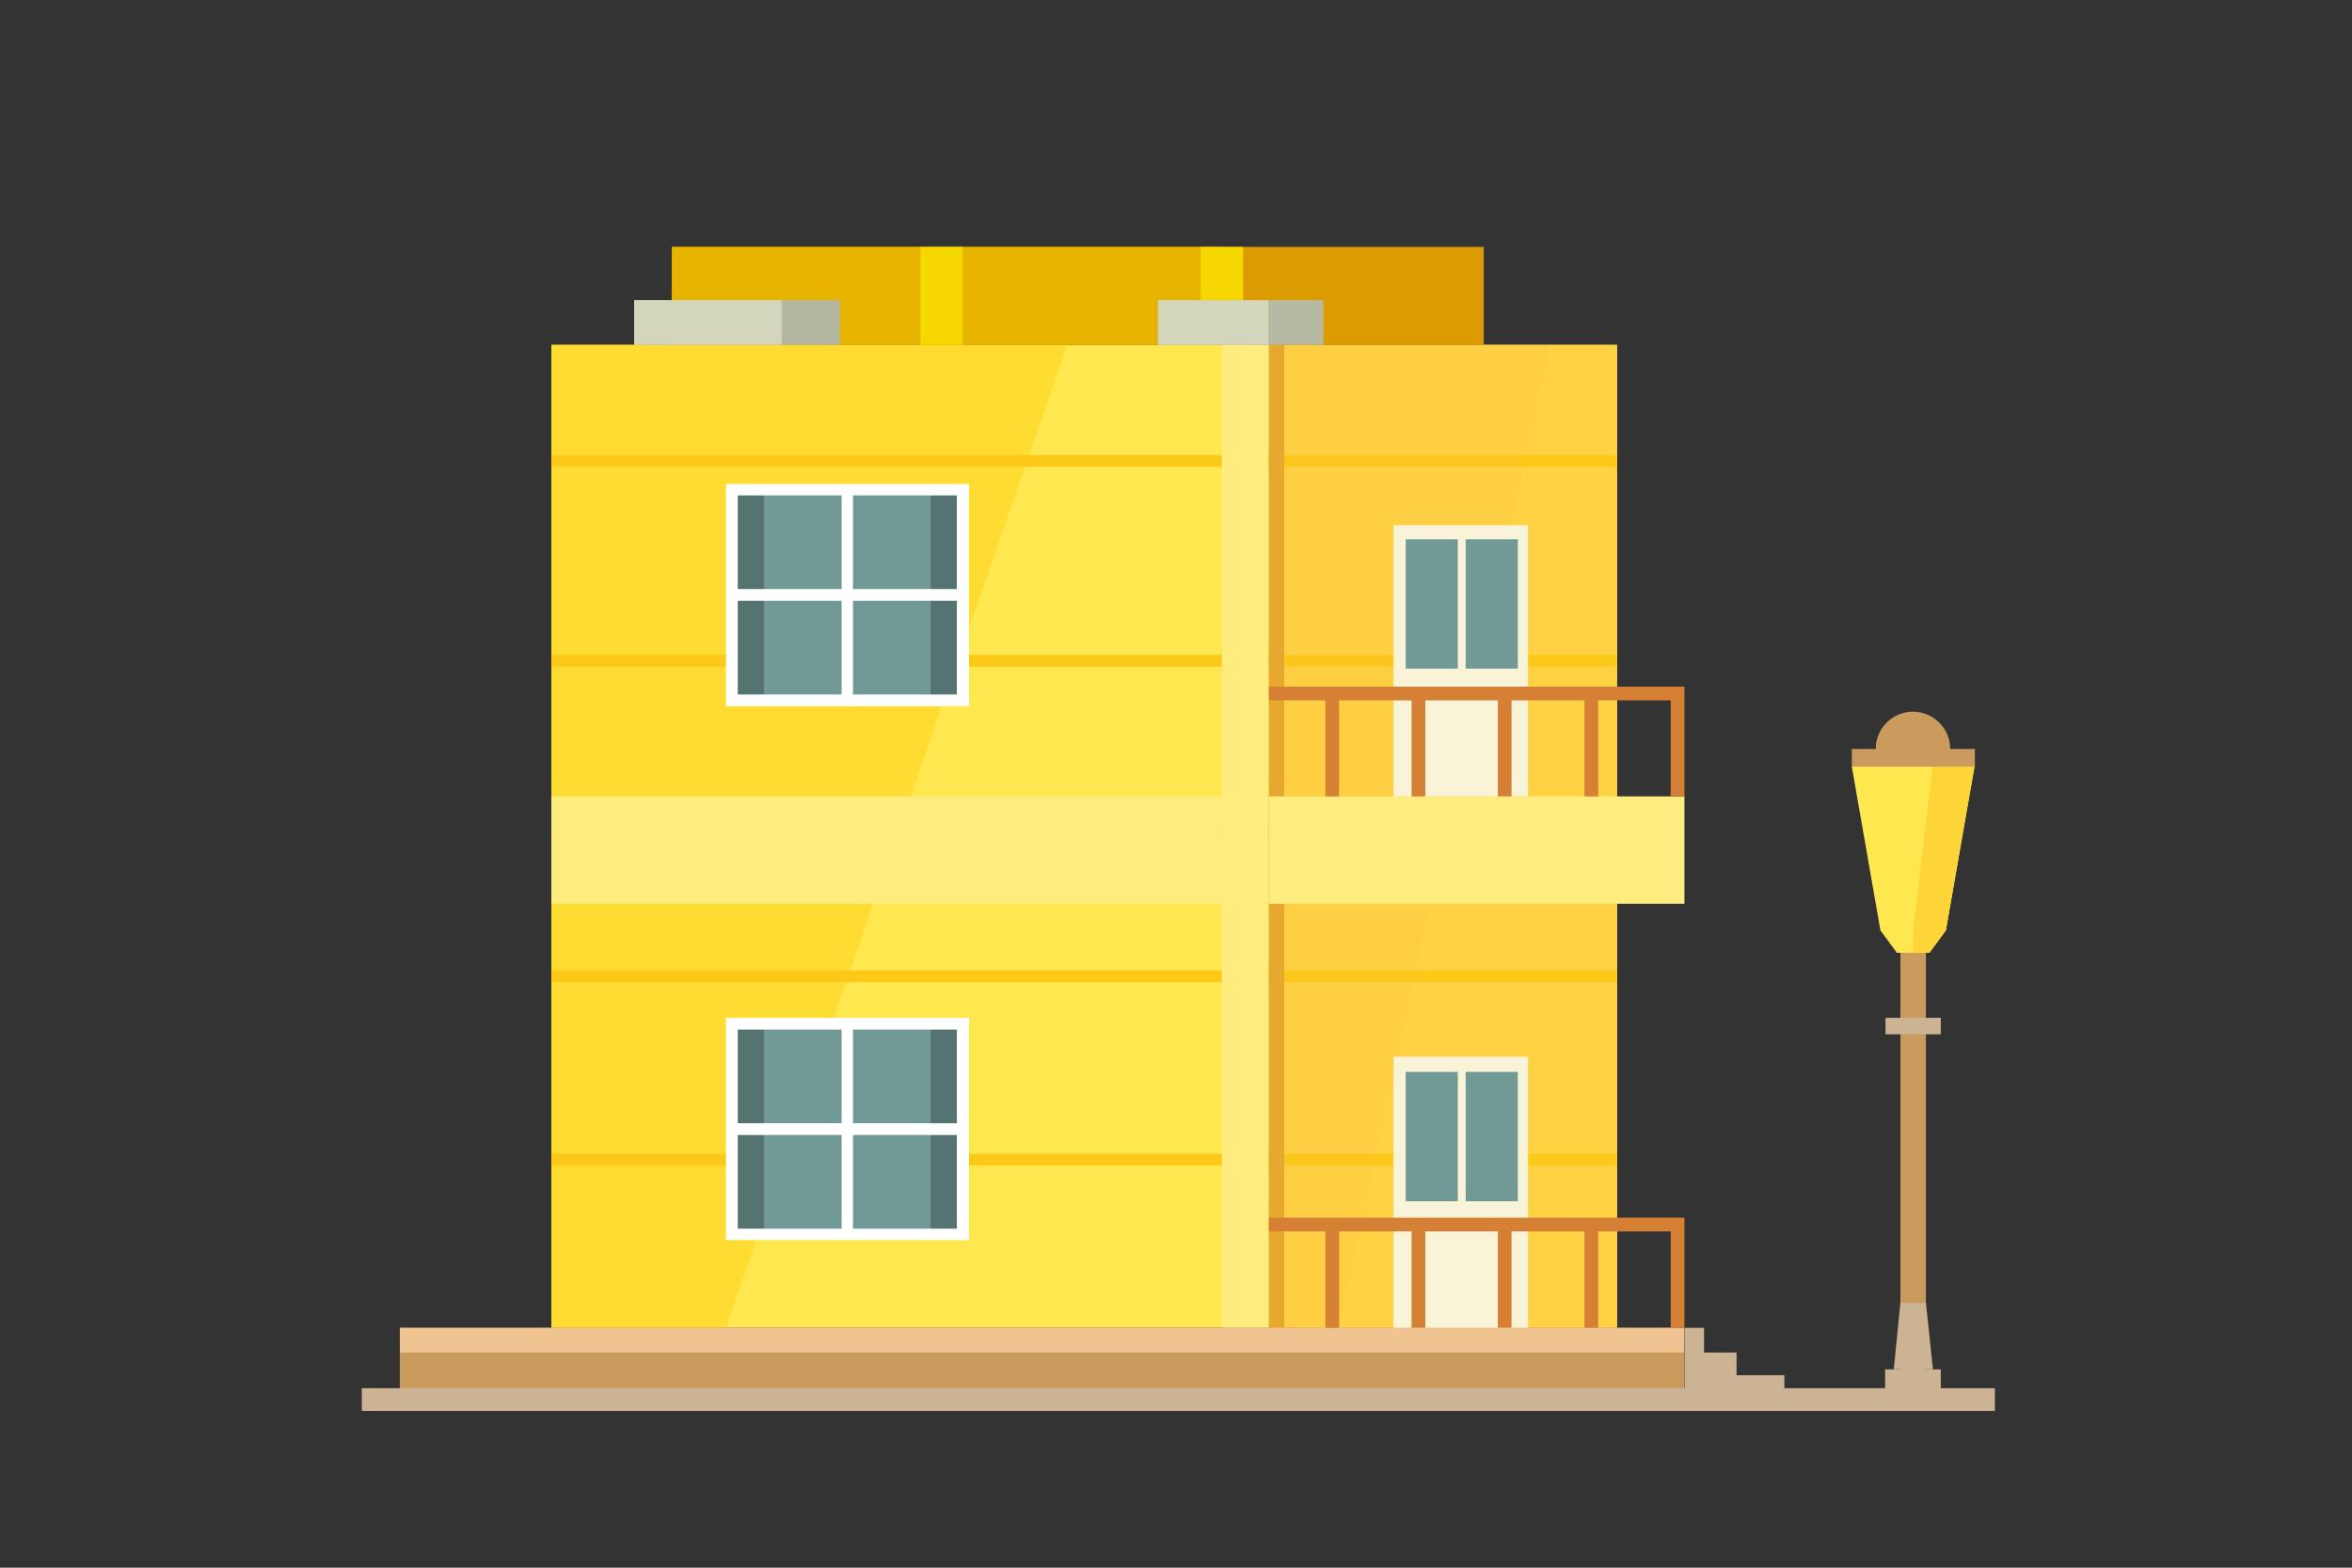 <?xml version="1.0" encoding="UTF-8"?> <!-- Generator: Adobe Illustrator 24.3.0, SVG Export Plug-In . SVG Version: 6.00 Build 0) --> <svg xmlns="http://www.w3.org/2000/svg" xmlns:xlink="http://www.w3.org/1999/xlink" version="1.1" id="Ebene_1" x="0px" y="0px" width="600px" height="400px" viewBox="0 0 600 400" style="enable-background:new 0 0 600 400;" xml:space="preserve"><rect x="0" y="0" width="600" height="400" fill="#333333" stroke="none"/> <style type="text/css"> .st0{fill:#97C5BD;} .st1{fill:#F0C57A;} .st2{fill:#83ADA6;} .st3{fill:#494444;} .st4{fill:#A9874D;} .st5{fill:#D0A964;} .st6{fill:#EAC275;} .st7{fill:#FFFFFF;} .st8{fill:#D5DAEF;} .st9{fill:#E7E9F6;} .st10{fill:#F4F6FB;} .st11{fill:#5B968D;} .st12{fill:#F1F4FB;} .st13{fill:#9B9A9C;} .st14{fill:#F1BD5A;} .st15{fill:#FFE74F;} .st16{fill:#FFDC32;} .st17{fill:#FFD244;} .st18{fill:#FDC919;} .st19{opacity:0.12;fill:#F3BE3E;} .st20{fill:#FFEC7E;} .st21{fill:#719996;} .st22{fill:#557471;} .st23{fill:#E7A82F;} .st24{fill:#DC9B01;} .st25{fill:#E7B400;} .st26{fill:#CB9A5D;} .st27{fill:#EFC490;} .st28{fill:#F9F3D7;} .st29{fill:#D68036;} .st30{fill:#F7D700;} .st31{fill:#CCB394;} .st32{fill:#B5B8A0;} .st33{fill:#D3D6BB;} .st34{fill:#B7BAA3;} .st35{fill:#FDD539;} .st36{fill:#C0D1CE;} .st37{fill:#80A59E;} .st38{fill:#C5573D;} .st39{fill:#E3684B;} .st40{fill:#BB543A;} .st41{fill:#537270;} .st42{fill:#804339;} .st43{fill:#99564C;} .st44{fill:#A6A3A3;} .st45{fill:#844E22;} .st46{fill:#B08B1A;} .st47{fill:#EDE36E;} .st48{fill:#93C2C0;} .st49{fill:#99442F;} .st50{fill:#8C6F1D;} .st51{fill:#A84B34;} .st52{fill:#ACAE1A;} .st53{fill:#DC6730;} .st54{fill:#F4A35E;} .st55{fill:#A58660;} .st56{fill:#8B8A9D;} .st57{fill:url(#SVGID_1_);} .st58{fill:#A4D2B6;} .st59{fill:#6A8776;} .st60{fill:#6C5D46;} .st61{fill:#EC6847;} .st62{fill:#A8B780;} .st63{fill:#778573;} .st64{fill:#E2DCB8;} .st65{fill:#8B5039;} .st66{fill:#6F402C;} .st67{opacity:0.42;} .st68{fill:#4A496D;} .st69{opacity:0.58;fill:#57463F;} .st70{fill:#FBFBFB;} .st71{fill:#A37A5B;} .st72{fill:#F29100;} .st73{fill:#F8B03E;} .st74{fill:#FCC755;} .st75{opacity:0.12;fill:#575756;} .st76{opacity:0.32;fill:#5E422F;} .st77{fill:#EDC788;} .st78{fill:#805732;} .st79{fill:#CDA676;} .st80{fill:#FFE89B;} .st81{opacity:0.53;fill:#BA8041;} .st82{fill:#92543C;} .st83{opacity:0.12;fill:#76594C;} .st84{opacity:0.5;fill:#FFF7BC;} .st85{fill:#D4D1D3;} .st86{opacity:0.31;fill:#575756;} .st87{opacity:0.19;fill:#6E6D7C;} .st88{fill:#838A26;} .st89{fill:#A2AA1F;} .st90{fill:#808626;} .st91{fill:#808C4D;} .st92{fill:#79472C;} .st93{fill:#AC6D28;} .st94{fill:#37545D;} .st95{fill:#E38D2F;} .st96{fill:#B3BA12;} </style> <g> <rect x="140.7" y="88" class="st15" width="271.8" height="250.8"></rect> <polygon class="st16" points="185.2,338.8 272.3,88 140.7,88 140.7,338.8 "></polygon> <rect x="323.7" y="88" class="st17" width="88.8" height="250.8"></rect> <g> <rect x="140.7" y="116.1" class="st18" width="271.8" height="3"></rect> </g> <g> <rect x="140.7" y="167.1" class="st18" width="271.8" height="3"></rect> </g> <g> <rect x="140.7" y="211" class="st18" width="271.8" height="3"></rect> </g> <g> <rect x="140.7" y="247.6" class="st18" width="271.8" height="3"></rect> </g> <g> <rect x="140.7" y="294.4" class="st18" width="271.8" height="3"></rect> </g> <polygon class="st19" points="341.6,338.8 395.5,88 327.5,88 327.5,338.8 "></polygon> <g> <rect x="140.7" y="351.2" class="st18" width="271.8" height="3"></rect> </g> <rect x="311.7" y="88" class="st20" width="11.9" height="250.8"></rect> <rect x="186.7" y="124.9" class="st21" width="59" height="53.8"></rect> <rect x="186.7" y="124.9" class="st22" width="8.2" height="53.8"></rect> <rect x="237.4" y="124.9" class="st22" width="8.2" height="53.8"></rect> <rect x="186.7" y="261.2" class="st21" width="59" height="53.8"></rect> <rect x="186.7" y="261.2" class="st22" width="8.2" height="53.8"></rect> <rect x="237.4" y="261.2" class="st22" width="8.2" height="53.8"></rect> <rect x="323.7" y="88" class="st23" width="3.9" height="250.8"></rect> <rect x="140.7" y="203.2" class="st20" width="171" height="27.4"></rect> <rect x="171.4" y="63" class="st24" width="207.1" height="25"></rect> <rect x="171.4" y="63" class="st25" width="140.4" height="25"></rect> <rect x="323.7" y="203.2" class="st20" width="106" height="27.4"></rect> <rect x="102" y="338.8" class="st26" width="327.6" height="21.2"></rect> <rect x="102" y="338.8" class="st27" width="327.6" height="6.3"></rect> <rect x="355.5" y="134" class="st28" width="34.3" height="69.2"></rect> <rect x="355.5" y="269.6" class="st28" width="34.3" height="69.2"></rect> <polygon class="st29" points="323.7,310.7 323.7,314.2 338.1,314.2 338.1,338.8 341.6,338.8 341.6,314.2 360.1,314.2 360.1,338.8 363.6,338.8 363.6,314.2 382.1,314.2 382.1,338.8 385.6,338.8 385.6,314.2 404.2,314.2 404.2,338.8 407.7,338.8 407.7,314.2 426.2,314.2 426.2,338.8 429.7,338.8 429.7,314.2 429.7,310.7 "></polygon> <polygon class="st29" points="323.7,175.2 323.7,178.7 338.1,178.7 338.1,203.2 341.6,203.2 341.6,178.7 360.1,178.7 360.1,203.2 363.6,203.2 363.6,178.7 382.1,178.7 382.1,203.2 385.6,203.2 385.6,178.7 404.2,178.7 404.2,203.2 407.7,203.2 407.7,178.7 426.2,178.7 426.2,203.2 429.7,203.2 429.7,178.7 429.7,175.2 "></polygon> <rect x="234.8" y="63" class="st30" width="10.8" height="25"></rect> <rect x="306.3" y="63" class="st30" width="10.8" height="25"></rect> <polygon class="st31" points="443,350.9 443,345.1 434.7,345.1 434.7,338.8 429.7,338.8 429.7,345.1 429.7,350.9 429.7,351.4 429.7,360 455.2,360 455.2,350.9 "></polygon> <path class="st7" d="M185.2,123.5v56.7h62v-56.7H185.2z M244.1,150.3h-26.5v-23.9h26.5V150.3z M214.7,126.4v23.9h-26.5v-23.9H214.7 z M188.2,153.3h26.5v23.9h-26.5V153.3z M217.6,177.2v-23.9h26.5v23.9H217.6z"></path> <path class="st7" d="M185.2,259.7v56.7h62v-56.7H185.2z M244.1,286.6h-26.5v-23.9h26.5V286.6z M214.7,262.7v23.9h-26.5v-23.9H214.7 z M188.2,289.6h26.5v23.9h-26.5V289.6z M217.6,313.5v-23.9h26.5v23.9H217.6z"></path> <rect x="358.6" y="137.6" class="st21" width="13.3" height="33"></rect> <rect x="373.9" y="137.6" class="st21" width="13.3" height="33"></rect> <rect x="358.6" y="273.5" class="st21" width="13.3" height="33"></rect> <rect x="373.9" y="273.5" class="st21" width="13.3" height="33"></rect> <rect x="161.8" y="76.6" class="st32" width="52.5" height="11.4"></rect> <rect x="161.8" y="76.6" class="st33" width="37.6" height="11.4"></rect> <rect x="295.4" y="76.6" class="st34" width="42.2" height="11.4"></rect> <rect x="295.4" y="76.6" class="st33" width="28.2" height="11.4"></rect> <rect x="92.3" y="354.2" class="st31" width="416.6" height="5.8"></rect> <g> <circle class="st26" cx="488" cy="191.1" r="9.5"></circle> <rect x="484.8" y="230.6" class="st26" width="6.5" height="123.6"></rect> <rect x="480.9" y="349.4" class="st31" width="14.2" height="4.9"></rect> <polygon class="st31" points="483.1,349.4 484.8,332.4 491.3,332.4 493.1,349.4 "></polygon> <polygon class="st15" points="503.7,195.6 496.4,237.4 492.2,243.1 483.9,243.1 479.7,237.4 472.4,195.6 "></polygon> <rect x="472.4" y="191.1" class="st26" width="31.4" height="4.5"></rect> <rect x="481" y="259.7" class="st31" width="14.1" height="4.2"></rect> <polygon class="st35" points="503.7,195.6 496.4,237.4 492.2,243.1 488,243.1 488.1,237 493,195.6 "></polygon> </g> </g> </svg> 